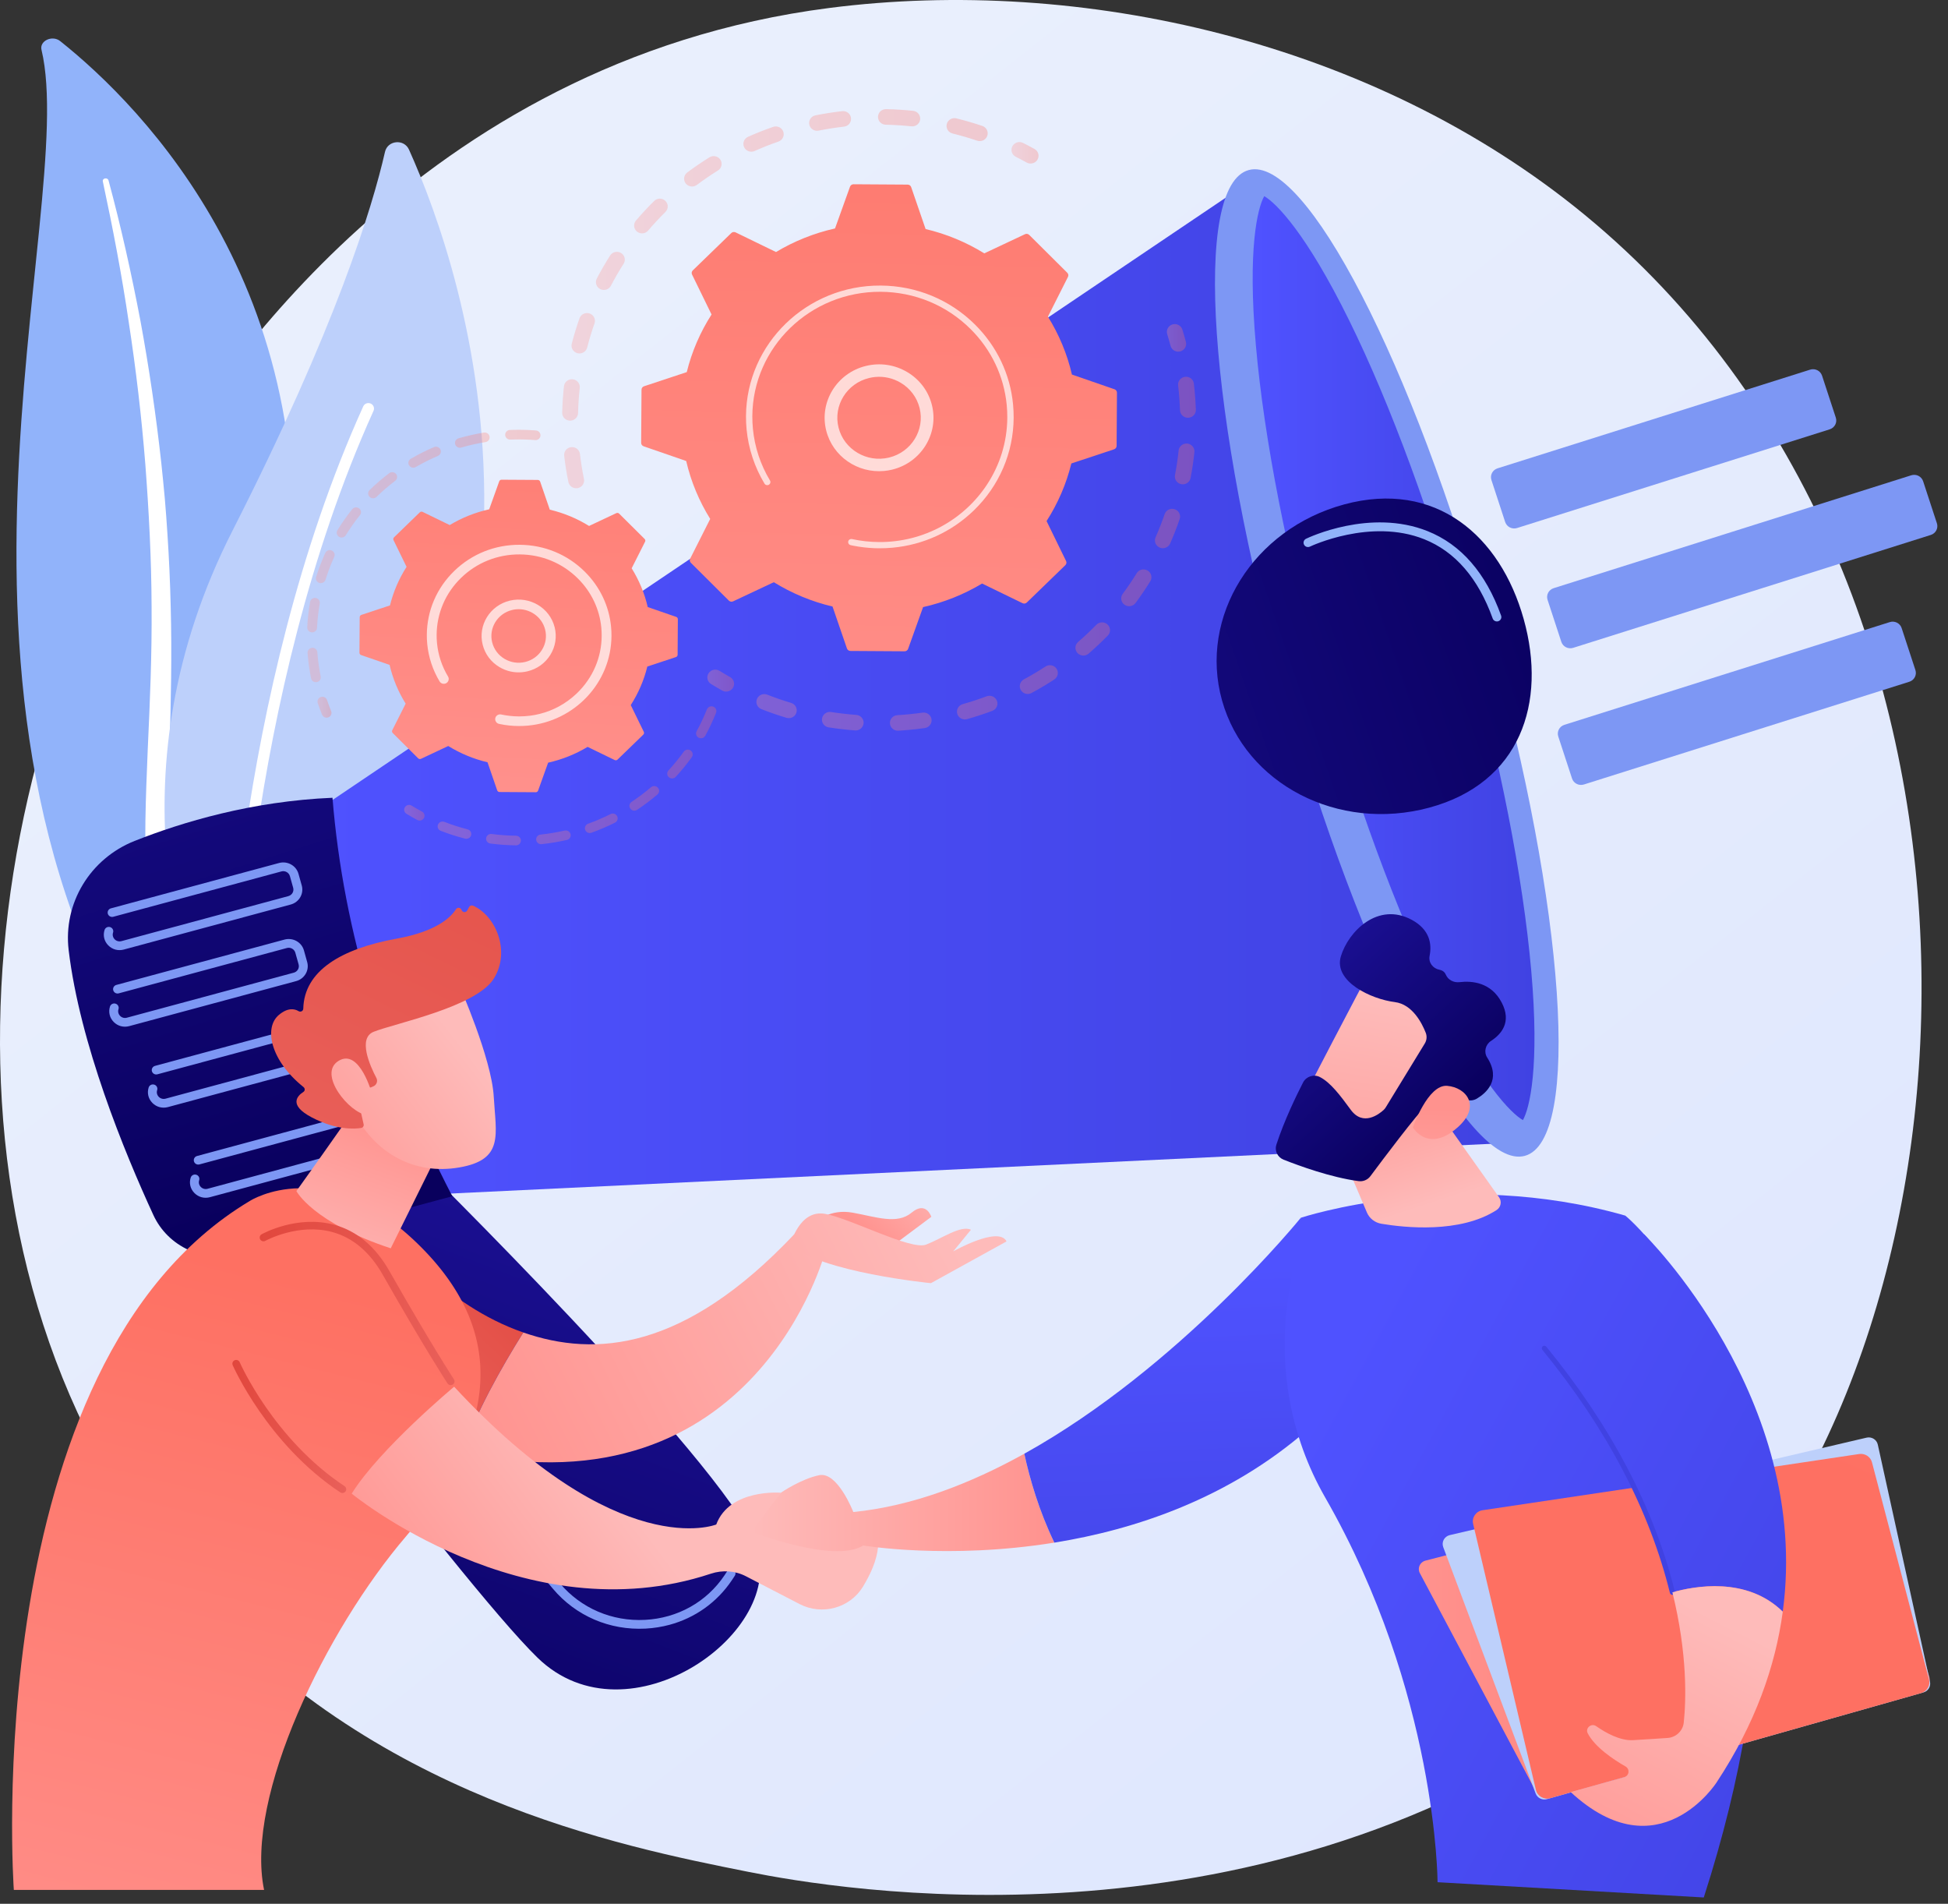 <svg width="131" height="128" viewBox="0 0 131 128" fill="none" xmlns="http://www.w3.org/2000/svg">
<rect x="0" y="0" width="131" height="128" fill="#333333" stroke="none"/>
<path d="M114.243 109.482C111.59 112.223 109.079 113.991 107.096 115.388C83.778 131.806 56.188 127.02 50.324 125.851C41.665 124.125 24.927 120.789 12.826 106.825C-5.482 85.697 -2.631 52.411 11.57 30.438C14.167 26.419 27.888 4.112 55.776 0.535C72.653 -1.631 92.327 2.736 106.574 14.45C136.48 39.037 134.351 88.708 114.243 109.482Z" fill="url(#paint0_linear_10_5655)"/>
<path d="M2.791 3.351C2.645 2.744 3.516 2.34 4.049 2.764C9.464 7.074 22.475 19.978 19.233 42.529C15.164 70.822 22.12 81.146 30.777 87.444C30.777 87.444 18.887 84.482 11.407 74.006C-6.959 48.285 5.377 14.153 2.791 3.351Z" fill="#91B3FA"/>
<path d="M6.912 12.188C7.589 15.338 8.193 18.497 8.66 21.671C9.146 24.842 9.519 28.024 9.773 31.211C10.014 34.399 10.184 37.59 10.194 40.783C10.22 43.976 10.085 47.165 9.936 50.367C9.808 53.569 9.658 56.793 9.896 60.039C10.131 63.28 10.826 66.548 12.205 69.612C12.55 70.376 12.912 71.137 13.325 71.873C13.721 72.615 14.155 73.343 14.606 74.064C15.514 75.502 16.538 76.891 17.677 78.21C19.966 80.844 22.726 83.18 25.766 85.157C26.086 85.365 26.544 85.314 26.79 85.042C27.031 84.776 26.977 84.397 26.672 84.186L26.67 84.185C25.946 83.686 25.23 83.181 24.544 82.651C24.195 82.39 23.861 82.117 23.521 81.849C23.194 81.571 22.853 81.304 22.536 81.017C21.245 79.889 20.049 78.686 18.964 77.414C16.782 74.882 15.035 72.06 13.711 69.135C13.069 67.666 12.555 66.159 12.18 64.624C11.806 63.088 11.571 61.526 11.441 59.951C11.181 56.799 11.299 53.607 11.399 50.406C11.495 47.203 11.565 43.985 11.479 40.769C11.441 39.161 11.369 37.553 11.263 35.948C11.216 35.145 11.15 34.343 11.085 33.541C11.012 32.74 10.934 31.939 10.848 31.139C10.496 27.938 10.03 24.748 9.445 21.576C8.842 18.405 8.14 15.249 7.296 12.121C7.272 12.032 7.167 11.976 7.062 11.996C6.958 12.017 6.893 12.101 6.912 12.188Z" fill="white"/>
<path d="M16.819 71.074C16.155 71.765 14.987 71.567 14.588 70.701C12.384 65.926 7.396 51.874 15.633 35.684C22.589 22.012 25.036 13.95 25.889 10.215C26.069 9.425 27.172 9.32 27.505 10.061C31.178 18.231 40.878 46.024 16.819 71.074Z" fill="#BDD0FB"/>
<path d="M15.612 70.57C15.589 70.574 15.565 70.576 15.539 70.576C15.331 70.573 15.164 70.404 15.168 70.2C15.171 69.967 15.632 46.759 24.428 27.321C24.512 27.134 24.735 27.049 24.927 27.132C25.118 27.216 25.203 27.434 25.119 27.622C16.387 46.918 15.927 69.981 15.924 70.211C15.921 70.391 15.787 70.54 15.612 70.57Z" fill="white"/>
<path d="M11.461 80.229C11.461 80.229 30.895 106.353 36.154 111.459C42.258 117.387 53.07 109.645 50.819 103.913C48.569 98.182 27.647 77.624 27.647 77.624L11.461 80.229Z" fill="url(#paint1_linear_10_5655)"/>
<path d="M20.738 54.88L84.099 12.165L101.421 76.847L25.842 80.459L20.738 54.88Z" fill="url(#paint2_linear_10_5655)"/>
<path d="M102.54 77.713C106.34 76.688 105.266 61.02 100.14 42.717C95.015 24.414 87.779 10.407 83.979 11.432C80.178 12.457 81.253 28.125 86.378 46.428C91.504 64.731 98.74 78.738 102.54 77.713Z" fill="#7D97F4"/>
<path d="M102.413 75.308C101.617 74.855 99.592 72.826 96.697 66.948C93.899 61.267 91.107 53.673 88.837 45.564C86.566 37.455 85.011 29.528 84.458 23.241C83.885 16.736 84.57 13.977 85.018 13.189C85.814 13.642 87.839 15.671 90.734 21.549C93.532 27.23 96.324 34.824 98.594 42.933C100.865 51.041 102.42 58.969 102.973 65.255C103.546 71.76 102.861 74.519 102.413 75.308Z" fill="url(#paint3_linear_10_5655)"/>
<path d="M102.466 41.623C104.042 47.254 102.23 52.652 96.112 54.302C89.995 55.952 83.757 52.725 82.18 47.094C80.603 41.464 84.285 35.561 90.402 33.912C96.52 32.261 100.889 35.992 102.466 41.623Z" fill="url(#paint4_linear_10_5655)"/>
<path d="M9.054 56.539C12.243 55.276 16.93 53.866 22.359 53.637C23.092 62.718 25.864 71.641 30.417 80.427L16.01 84.312C13.713 84.932 11.296 83.822 10.314 81.692C8.347 77.423 5.368 70.158 4.617 63.881C4.241 60.731 6.057 57.727 9.054 56.539Z" fill="url(#paint5_linear_10_5655)"/>
<path d="M19.55 60.815L8.325 63.842C7.944 63.945 7.553 63.839 7.279 63.56C7.005 63.281 6.913 62.893 7.032 62.523C7.082 62.369 7.25 62.284 7.407 62.332C7.565 62.381 7.653 62.546 7.603 62.701C7.551 62.862 7.591 63.031 7.711 63.153C7.83 63.274 8.001 63.32 8.167 63.276L19.392 60.249C19.638 60.182 19.783 59.932 19.716 59.69L19.496 58.906C19.428 58.665 19.173 58.522 18.927 58.589L7.619 61.638C7.459 61.681 7.295 61.589 7.25 61.433C7.207 61.276 7.3 61.115 7.46 61.071L18.768 58.022C19.333 57.87 19.918 58.197 20.073 58.751L20.293 59.535C20.448 60.088 20.115 60.663 19.55 60.815Z" fill="#7D97F4"/>
<path d="M19.916 65.963L8.691 68.99C8.31 69.094 7.919 68.988 7.645 68.709C7.371 68.429 7.278 68.041 7.397 67.672C7.447 67.517 7.615 67.432 7.773 67.481C7.93 67.529 8.018 67.695 7.968 67.849C7.916 68.01 7.957 68.179 8.076 68.301C8.195 68.423 8.366 68.469 8.532 68.424L19.757 65.397C20.003 65.331 20.149 65.08 20.081 64.839L19.861 64.055C19.794 63.814 19.538 63.671 19.292 63.738L7.984 66.787C7.825 66.83 7.66 66.738 7.616 66.582C7.572 66.425 7.666 66.264 7.825 66.22L19.133 63.171C19.698 63.019 20.284 63.345 20.439 63.899L20.658 64.683C20.813 65.237 20.48 65.811 19.916 65.963Z" fill="#7D97F4"/>
<path d="M22.517 71.407L11.292 74.434C10.911 74.537 10.52 74.431 10.246 74.152C9.972 73.873 9.879 73.485 9.998 73.115C10.048 72.96 10.216 72.875 10.374 72.924C10.531 72.972 10.619 73.138 10.569 73.292C10.517 73.453 10.557 73.622 10.677 73.745C10.796 73.866 10.967 73.912 11.133 73.868L22.358 70.84C22.604 70.774 22.749 70.523 22.681 70.282L22.462 69.498C22.394 69.257 22.139 69.114 21.893 69.181L10.585 72.23C10.425 72.273 10.261 72.181 10.216 72.025C10.173 71.868 10.266 71.707 10.426 71.663L21.734 68.614C22.299 68.462 22.884 68.788 23.039 69.342L23.259 70.126C23.414 70.68 23.081 71.254 22.517 71.407Z" fill="#7D97F4"/>
<path d="M25.343 77.465L14.118 80.492C13.737 80.595 13.346 80.49 13.072 80.21C12.798 79.931 12.705 79.543 12.825 79.174C12.874 79.019 13.043 78.933 13.2 78.982C13.358 79.031 13.445 79.196 13.395 79.35C13.343 79.512 13.384 79.681 13.504 79.803C13.623 79.924 13.794 79.971 13.959 79.926L25.184 76.899C25.43 76.832 25.576 76.582 25.508 76.341L25.288 75.556C25.221 75.315 24.966 75.172 24.719 75.239L13.411 78.288C13.252 78.331 13.087 78.239 13.043 78.083C12.999 77.927 13.093 77.765 13.252 77.722L24.561 74.672C25.125 74.52 25.71 74.847 25.866 75.401L26.085 76.185C26.241 76.738 25.908 77.313 25.343 77.465Z" fill="#7D97F4"/>
<path d="M45.024 109.242C44.507 109.381 43.969 109.467 43.416 109.497C40.997 109.624 38.726 108.648 37.184 106.819L22.741 89.686C22.636 89.561 22.654 89.376 22.781 89.272C22.908 89.169 23.097 89.187 23.202 89.312L37.645 106.445C39.065 108.128 41.156 109.027 43.384 108.909C45.573 108.794 47.516 107.706 48.715 105.924C48.779 105.828 48.844 105.731 48.908 105.631C48.996 105.494 49.181 105.453 49.32 105.539C49.46 105.626 49.502 105.807 49.414 105.945C49.348 106.048 49.281 106.149 49.214 106.248C48.213 107.737 46.734 108.781 45.024 109.242Z" fill="#7D97F4"/>
<path d="M20.916 87.249C20.806 87.279 20.683 87.245 20.606 87.153L18.995 85.242C18.889 85.117 18.907 84.932 19.035 84.828C19.162 84.725 19.351 84.743 19.456 84.868L21.067 86.779C21.173 86.904 21.155 87.089 21.027 87.192C20.993 87.219 20.955 87.239 20.916 87.249Z" fill="url(#paint6_linear_10_5655)"/>
<path d="M100.744 41.772C100.594 41.812 100.435 41.733 100.382 41.587C99.41 38.881 97.86 37.087 95.774 36.254C92.167 34.813 88.134 36.73 88.093 36.75C87.944 36.822 87.765 36.762 87.693 36.617C87.619 36.471 87.68 36.295 87.829 36.223C88.003 36.139 92.147 34.17 96.001 35.709C98.252 36.608 99.916 38.52 100.947 41.39C101.002 41.543 100.92 41.711 100.764 41.765C100.757 41.768 100.751 41.77 100.744 41.772Z" fill="#91B3FA"/>
<path d="M54.915 82.147C54.915 82.147 55.767 81.25 57.343 81.532C58.919 81.814 60.321 82.351 61.303 81.532C62.285 80.713 62.63 81.812 62.63 81.812L59.69 84.005L54.915 82.147Z" fill="url(#paint7_linear_10_5655)"/>
<path d="M26.517 83.205L27.022 96.514C28.456 96.998 29.821 97.375 31.122 97.656C31.935 95.087 33.726 91.933 35.193 89.588C29.804 87.719 26.517 83.205 26.517 83.205Z" fill="url(#paint8_linear_10_5655)"/>
<path d="M53.416 82.979C46.025 90.81 40.043 91.271 35.192 89.588C33.725 91.933 31.934 95.087 31.121 97.657C50.858 101.927 55.506 84.121 55.506 84.121L53.416 82.979Z" fill="url(#paint9_linear_10_5655)"/>
<path d="M53.157 83.681C53.157 83.681 53.741 81.287 55.499 81.615C57.256 81.943 61.248 84.073 62.276 83.681C63.305 83.289 64.62 82.35 65.295 82.681L64.106 84.132C64.106 84.132 67.162 82.402 67.688 83.465L62.603 86.272C62.603 86.272 55.165 85.541 53.157 83.681Z" fill="url(#paint10_linear_10_5655)"/>
<path d="M0.93 127.067C0.93 127.067 -1.592 91.736 16.793 80.749C16.793 80.749 21.933 77.419 28.337 83.868C34.742 90.317 32.679 97.016 27.305 103.295C21.93 109.574 16.456 120.789 17.759 127.067H0.93Z" fill="url(#paint11_linear_10_5655)"/>
<path d="M26.059 71.126C26.054 71.547 19.932 80.08 19.932 80.08C19.932 80.08 21.031 82.204 26.277 83.928L30.805 74.791L26.059 71.126Z" fill="url(#paint12_linear_10_5655)"/>
<path d="M23.651 100.423C23.651 100.423 35.266 109.969 47.808 105.804C48.586 105.546 49.437 105.602 50.163 105.978L53.769 107.847C55.282 108.632 57.157 108.116 58.035 106.675C58.535 105.852 58.963 104.913 59.048 104.014L51.993 101.211L52.513 100.362C52.513 100.362 49.068 100.075 48.167 102.498C48.167 102.498 41.605 105.176 30.54 93.233C30.54 93.232 25.518 97.422 23.651 100.423Z" fill="url(#paint13_linear_10_5655)"/>
<path d="M23.026 100.381C22.976 100.381 22.927 100.367 22.882 100.338C17.977 97.086 15.67 91.837 15.647 91.784C15.592 91.656 15.653 91.508 15.783 91.453C15.914 91.399 16.064 91.459 16.12 91.587C16.142 91.638 18.395 96.754 23.17 99.92C23.287 99.998 23.319 100.154 23.239 100.27C23.189 100.343 23.108 100.381 23.026 100.381Z" fill="url(#paint14_linear_10_5655)"/>
<path d="M30.31 93.127C30.226 93.127 30.143 93.087 30.094 93.012C30.079 92.989 28.584 90.705 25.737 85.703C24.871 84.18 23.733 83.216 22.356 82.837C20.072 82.21 17.869 83.412 17.846 83.425C17.723 83.493 17.567 83.451 17.496 83.33C17.426 83.209 17.469 83.055 17.593 82.986C17.689 82.932 19.997 81.668 22.489 82.35C24.005 82.765 25.249 83.811 26.186 85.457C29.023 90.443 30.511 92.716 30.526 92.739C30.603 92.856 30.568 93.012 30.449 93.087C30.406 93.114 30.358 93.127 30.31 93.127Z" fill="url(#paint15_linear_10_5655)"/>
<path d="M30.878 66.236C30.878 66.236 33.057 71.147 33.203 73.724C33.349 76.301 33.915 77.974 30.878 78.493C27.842 79.012 25.283 77.528 23.898 74.96C23.898 74.96 21.726 71.004 22.213 69.384C22.7 67.763 30.878 66.236 30.878 66.236Z" fill="url(#paint16_linear_10_5655)"/>
<path d="M24.935 73.114L25.108 73.039C25.328 72.944 25.422 72.687 25.312 72.477C24.884 71.665 24.049 69.805 25.127 69.371C26.517 68.811 32.022 67.709 33.21 65.793C34.352 63.95 33.34 61.572 31.82 60.895C31.718 60.85 31.599 60.886 31.546 60.983L31.419 61.218C31.332 61.379 31.09 61.354 31.039 61.179C30.989 61.011 30.762 60.979 30.667 61.127C30.302 61.701 29.316 62.631 26.68 63.108C22.934 63.786 20.457 65.274 20.395 67.815C20.392 67.976 20.217 68.066 20.076 67.982C19.799 67.816 19.357 67.739 18.765 68.227C17.736 69.076 18.157 71.278 20.413 73.09C20.52 73.176 20.519 73.34 20.403 73.414C19.994 73.675 19.385 74.297 20.964 75.126C22.598 75.983 23.818 75.912 24.288 75.836C24.404 75.817 24.48 75.706 24.454 75.593L23.953 73.36C23.924 73.234 24.022 73.114 24.154 73.114H24.935Z" fill="url(#paint17_linear_10_5655)"/>
<path d="M25.029 73.585C25.029 73.585 24.198 70.448 22.765 71.328C21.332 72.208 23.509 74.843 24.661 74.96L25.029 73.585Z" fill="url(#paint18_linear_10_5655)"/>
<path d="M57.384 101.659C57.384 101.659 56.328 98.932 55.095 99.182C53.862 99.431 52.513 100.361 52.513 100.361L50.532 102.991C50.532 102.991 56.093 105.141 58.049 103.909C58.049 103.909 63.73 104.872 70.904 103.717C69.865 101.566 69.246 99.411 68.883 97.739C65.249 99.757 61.336 101.265 57.384 101.659Z" fill="url(#paint19_linear_10_5655)"/>
<path d="M87.476 81.876C87.476 81.876 79.343 91.929 68.883 97.739C69.246 99.411 69.865 101.565 70.904 103.717C76.33 102.843 82.61 100.758 87.933 96.125L87.476 81.876Z" fill="url(#paint20_linear_10_5655)"/>
<path d="M96.674 126.548C96.674 126.548 96.654 113.818 89.112 100.673C86.753 96.562 85.914 91.776 86.65 87.113L87.476 81.876C87.476 81.876 97.826 78.439 109.299 81.731C109.299 81.731 125.208 94.617 114.576 127.574L96.674 126.548Z" fill="url(#paint21_linear_10_5655)"/>
<path d="M89.238 75.192L91.922 81.519C92.092 81.919 92.458 82.204 92.893 82.277C94.441 82.537 98.183 82.944 100.641 81.358C100.934 81.169 101.008 80.779 100.808 80.496L95.85 73.51L89.238 75.192Z" fill="url(#paint22_linear_10_5655)"/>
<path d="M95.858 104.928C95.488 105.024 95.304 105.432 95.481 105.764L103.246 120.374C103.377 120.621 103.667 120.743 103.939 120.666L129.338 113.47C129.654 113.38 129.836 113.056 129.745 112.746L125.37 97.883C125.28 97.578 124.958 97.399 124.645 97.48L95.858 104.928Z" fill="url(#paint23_linear_10_5655)"/>
<path d="M97.496 103.211C97.132 103.296 96.926 103.674 97.055 104.018L103.271 120.586C103.384 120.887 103.715 121.052 104.029 120.963L129.351 113.788C129.666 113.699 129.857 113.386 129.788 113.071L126.279 97.125C126.205 96.79 125.865 96.579 125.524 96.659L97.496 103.211Z" fill="#BDD0FB"/>
<path d="M99.701 101.539C99.257 101.605 98.965 102.028 99.066 102.457L103.287 120.343C103.387 120.765 103.828 121.02 104.252 120.899L129.19 113.834C129.591 113.72 129.827 113.314 129.723 112.918L125.888 98.318C125.789 97.942 125.417 97.701 125.025 97.759L99.701 101.539Z" fill="url(#paint24_linear_10_5655)"/>
<path d="M119.888 108.36C121.824 94.012 110.556 82.979 110.556 82.979L103.852 90.648C108.942 96.874 111.361 102.579 112.467 107.059C113.933 106.64 117.461 105.979 119.888 108.36Z" fill="url(#paint25_linear_10_5655)"/>
<path d="M112.466 107.227C112.389 107.227 112.319 107.176 112.3 107.099C110.929 101.541 108.042 96.042 103.719 90.754C103.659 90.681 103.671 90.576 103.745 90.517C103.819 90.459 103.927 90.471 103.986 90.543C108.341 95.87 111.25 101.414 112.633 107.02C112.655 107.11 112.599 107.201 112.507 107.223C112.493 107.226 112.48 107.227 112.466 107.227Z" fill="url(#paint26_linear_10_5655)"/>
<path d="M112.467 107.059C113.494 111.224 113.386 114.331 113.23 115.814C113.171 116.374 112.713 116.81 112.141 116.85C111.492 116.894 110.608 116.953 109.819 116.997C108.951 117.046 107.988 116.508 107.343 116.058C107.015 115.829 106.589 116.186 106.773 116.539C107.254 117.462 108.474 118.284 109.315 118.767C109.621 118.943 109.564 119.392 109.223 119.486L105.626 120.487C111.536 125.951 115.439 119.837 115.439 119.837C118.048 115.881 119.397 112.013 119.889 108.359C117.461 105.979 113.933 106.64 112.467 107.059Z" fill="url(#paint27_linear_10_5655)"/>
<path d="M92.014 65.511C91.901 65.615 87.257 74.566 87.257 74.566L92.521 77.059L98.207 69.218C98.207 69.218 93.9 63.768 92.014 65.511Z" fill="url(#paint28_linear_10_5655)"/>
<path d="M95.814 70.159L93.189 74.453C93.149 74.519 93.102 74.577 93.045 74.629C92.732 74.915 91.663 75.745 90.836 74.615C90.132 73.651 89.471 72.775 88.762 72.414C88.349 72.203 87.84 72.372 87.629 72.78C87.197 73.621 86.359 75.336 85.833 76.963C85.701 77.37 85.915 77.808 86.319 77.969C87.385 78.392 89.492 79.159 91.361 79.412C91.668 79.453 91.972 79.326 92.155 79.081C92.959 77.999 95.227 74.978 96 74.222C96.719 73.519 98.045 73.784 98.643 73.952C98.87 74.016 99.112 73.986 99.314 73.866C99.921 73.507 100.979 72.615 100.011 71.103C99.77 70.727 99.893 70.227 100.271 69.983C100.947 69.546 101.682 68.725 100.982 67.397C100.274 66.052 99.008 65.931 98.146 66.034C97.765 66.08 97.378 65.884 97.232 65.535C97.167 65.38 97.038 65.248 96.799 65.2C96.347 65.111 96.05 64.705 96.139 64.261C96.291 63.5 96.177 62.511 94.938 61.843C92.667 60.618 90.677 62.615 90.171 64.3C89.665 65.986 92.205 67.177 93.803 67.375C94.976 67.522 95.619 68.778 95.878 69.435C95.972 69.674 95.948 69.94 95.814 70.159Z" fill="url(#paint29_linear_10_5655)"/>
<path d="M95.014 75.799C95.014 75.799 96.024 72.898 97.317 73.005C98.61 73.112 99.627 74.376 98.025 75.796C96.032 77.563 95.014 75.799 95.014 75.799Z" fill="url(#paint30_linear_10_5655)"/>
<g opacity="0.3">
<path d="M38.796 32.825C38.528 32.85 38.278 32.673 38.223 32.407C38.104 31.828 38.009 31.234 37.941 30.643C37.907 30.356 38.118 30.096 38.41 30.063C38.414 30.063 38.417 30.063 38.421 30.062C38.709 30.035 38.968 30.241 39.001 30.524C39.066 31.086 39.157 31.649 39.27 32.201C39.328 32.484 39.141 32.761 38.852 32.818C38.834 32.821 38.815 32.824 38.796 32.825ZM38.392 28.28C38.371 28.282 38.35 28.283 38.329 28.282C38.034 28.276 37.801 28.036 37.807 27.747C37.821 27.152 37.862 26.553 37.927 25.965C37.959 25.678 38.221 25.471 38.515 25.501C38.808 25.533 39.02 25.791 38.988 26.078C38.926 26.637 38.888 27.207 38.874 27.771C38.868 28.039 38.658 28.255 38.392 28.28ZM39.018 23.761C38.959 23.766 38.898 23.762 38.837 23.747C38.551 23.676 38.378 23.391 38.45 23.111C38.598 22.537 38.774 21.961 38.971 21.4C39.068 21.127 39.372 20.982 39.651 21.077C39.929 21.172 40.076 21.47 39.98 21.743C39.792 22.275 39.626 22.822 39.485 23.368C39.428 23.588 39.236 23.74 39.018 23.761ZM40.658 19.491C40.56 19.5 40.459 19.483 40.365 19.436C40.102 19.304 39.999 18.989 40.133 18.731C40.409 18.203 40.711 17.68 41.031 17.177C41.187 16.933 41.517 16.858 41.766 17.011C42.016 17.164 42.092 17.488 41.936 17.733C41.632 18.21 41.344 18.707 41.083 19.209C40.997 19.374 40.833 19.475 40.658 19.491ZM43.227 15.688C43.09 15.7 42.947 15.661 42.834 15.568C42.608 15.382 42.578 15.052 42.767 14.83C43.154 14.376 43.566 13.933 43.993 13.511C44.2 13.306 44.538 13.304 44.747 13.508C44.956 13.712 44.957 14.043 44.75 14.249C44.345 14.649 43.953 15.071 43.584 15.503C43.492 15.612 43.362 15.675 43.227 15.688ZM46.589 12.537C46.412 12.553 46.23 12.482 46.114 12.332C45.935 12.102 45.98 11.774 46.215 11.598C46.695 11.239 47.198 10.896 47.708 10.578C47.957 10.423 48.286 10.495 48.445 10.74C48.602 10.984 48.529 11.307 48.28 11.462C47.796 11.764 47.318 12.091 46.862 12.432C46.779 12.493 46.685 12.528 46.589 12.537ZM65.937 9.485C65.864 9.492 65.788 9.483 65.713 9.458C65.171 9.275 64.614 9.112 64.056 8.975C63.77 8.904 63.597 8.62 63.669 8.34C63.74 8.059 64.03 7.889 64.316 7.959C64.903 8.104 65.49 8.275 66.061 8.468C66.34 8.563 66.488 8.861 66.392 9.134C66.321 9.334 66.139 9.466 65.937 9.485ZM50.576 10.197C50.356 10.217 50.136 10.101 50.04 9.892C49.918 9.629 50.037 9.319 50.305 9.199C50.855 8.954 51.423 8.728 51.992 8.531C52.27 8.436 52.575 8.577 52.673 8.849C52.772 9.122 52.627 9.421 52.348 9.518C51.807 9.706 51.269 9.919 50.747 10.152C50.691 10.177 50.634 10.191 50.576 10.197ZM61.399 8.494C61.364 8.497 61.328 8.497 61.292 8.493C60.721 8.434 60.141 8.397 59.566 8.385C59.271 8.379 59.038 8.14 59.044 7.851C59.05 7.561 59.294 7.331 59.589 7.338C60.193 7.351 60.805 7.389 61.405 7.451C61.698 7.482 61.91 7.74 61.879 8.028C61.852 8.28 61.647 8.471 61.399 8.494ZM54.996 8.79C54.728 8.815 54.478 8.638 54.424 8.373C54.365 8.09 54.551 7.813 54.84 7.755C55.432 7.637 56.036 7.543 56.637 7.474C56.641 7.474 56.644 7.473 56.648 7.473C56.937 7.446 57.195 7.65 57.228 7.934C57.262 8.221 57.053 8.481 56.76 8.514C56.189 8.579 55.615 8.669 55.053 8.781C55.034 8.785 55.015 8.788 54.996 8.79Z" fill="url(#paint31_linear_10_5655)"/>
<path d="M69.355 10.993C69.25 11.003 69.142 10.983 69.043 10.928C68.803 10.796 68.557 10.666 68.31 10.542C68.048 10.41 67.944 10.095 68.078 9.837C68.212 9.58 68.534 9.477 68.796 9.61C69.056 9.739 69.315 9.876 69.567 10.016C69.824 10.158 69.915 10.477 69.77 10.729C69.681 10.884 69.523 10.978 69.355 10.993Z" fill="url(#paint32_linear_10_5655)"/>
</g>
<g opacity="0.3">
<path d="M79.284 23.641C79.028 23.665 78.785 23.504 78.718 23.251C78.649 22.99 78.573 22.726 78.493 22.466C78.408 22.189 78.567 21.897 78.849 21.812C79.132 21.728 79.429 21.885 79.515 22.162C79.599 22.435 79.679 22.714 79.751 22.989C79.825 23.269 79.654 23.555 79.368 23.627C79.341 23.634 79.313 23.639 79.284 23.641Z" fill="url(#paint33_linear_10_5655)"/>
<path d="M61.149 49.072C60.904 49.095 60.659 49.114 60.412 49.129C60.117 49.146 59.864 48.926 59.847 48.637C59.828 48.349 60.054 48.099 60.347 48.083C60.917 48.049 61.484 47.992 62.039 47.913C62.331 47.872 62.602 48.071 62.644 48.357C62.686 48.643 62.484 48.909 62.192 48.95C61.849 48.999 61.498 49.04 61.149 49.072ZM57.594 49.108C57.564 49.111 57.534 49.111 57.503 49.109C56.909 49.065 56.311 48.996 55.724 48.904C55.433 48.859 55.235 48.59 55.282 48.305C55.328 48.019 55.603 47.824 55.893 47.871C56.45 47.958 57.019 48.023 57.583 48.065C57.877 48.087 58.098 48.338 58.075 48.627C58.055 48.884 57.848 49.084 57.594 49.108ZM64.937 48.368C64.686 48.391 64.447 48.238 64.374 47.992C64.293 47.714 64.456 47.424 64.739 47.343C65.281 47.19 65.823 47.012 66.352 46.814C66.627 46.711 66.936 46.846 67.041 47.116C67.146 47.386 67.008 47.689 66.733 47.792C66.177 48.001 65.605 48.189 65.035 48.35C65.002 48.359 64.969 48.365 64.937 48.368ZM53.096 48.281C53.029 48.288 52.959 48.281 52.89 48.261C52.322 48.09 51.753 47.894 51.201 47.677C50.927 47.569 50.794 47.265 50.904 46.996C51.013 46.727 51.323 46.597 51.597 46.705C52.121 46.911 52.661 47.097 53.201 47.259C53.483 47.343 53.642 47.636 53.556 47.913C53.492 48.122 53.305 48.262 53.096 48.281ZM69.163 46.656C68.958 46.675 68.751 46.576 68.645 46.387C68.503 46.133 68.598 45.815 68.856 45.675C69.35 45.409 69.839 45.118 70.31 44.811C70.556 44.651 70.887 44.716 71.05 44.957C71.213 45.198 71.146 45.523 70.901 45.683C70.405 46.007 69.89 46.313 69.37 46.593C69.304 46.629 69.234 46.649 69.163 46.656ZM72.905 44.075C72.74 44.09 72.571 44.031 72.454 43.9C72.259 43.683 72.28 43.352 72.501 43.161C72.925 42.794 73.338 42.405 73.729 42.005C73.933 41.796 74.27 41.789 74.483 41.99C74.696 42.19 74.703 42.522 74.499 42.73C74.088 43.151 73.653 43.56 73.207 43.946C73.119 44.023 73.013 44.065 72.905 44.075ZM75.983 40.755C75.858 40.767 75.729 40.736 75.619 40.657C75.381 40.487 75.328 40.16 75.501 39.926C75.834 39.477 76.151 39.009 76.443 38.536C76.596 38.288 76.924 38.21 77.177 38.36C77.429 38.51 77.509 38.832 77.356 39.079C77.048 39.577 76.715 40.069 76.365 40.542C76.271 40.668 76.13 40.742 75.983 40.755ZM78.251 36.856C78.165 36.864 78.074 36.851 77.989 36.815C77.718 36.7 77.594 36.392 77.711 36.126C77.935 35.617 78.14 35.092 78.32 34.567C78.413 34.293 78.716 34.145 78.995 34.237C79.275 34.329 79.425 34.626 79.331 34.9C79.142 35.453 78.927 36.005 78.691 36.542C78.611 36.723 78.438 36.838 78.251 36.856ZM79.591 32.561C79.543 32.565 79.492 32.563 79.442 32.554C79.153 32.501 78.962 32.227 79.016 31.943C79.121 31.399 79.203 30.843 79.26 30.291C79.29 30.003 79.552 29.794 79.845 29.823C80.138 29.853 80.351 30.11 80.322 30.398C80.261 30.979 80.175 31.564 80.065 32.136C80.02 32.371 79.822 32.539 79.591 32.561ZM79.938 28.085C79.927 28.086 79.916 28.087 79.905 28.087C79.61 28.097 79.363 27.87 79.353 27.581C79.34 27.173 79.313 26.761 79.274 26.355C79.259 26.209 79.243 26.062 79.226 25.916C79.192 25.629 79.402 25.369 79.694 25.335C79.99 25.296 80.252 25.507 80.286 25.794C80.304 25.948 80.321 26.102 80.336 26.256C80.377 26.683 80.406 27.117 80.42 27.546C80.43 27.825 80.216 28.059 79.938 28.085Z" fill="url(#paint34_linear_10_5655)"/>
<path d="M48.883 46.496C48.778 46.507 48.668 46.486 48.569 46.43C48.318 46.29 48.065 46.141 47.818 45.989C47.568 45.836 47.492 45.513 47.649 45.268C47.805 45.023 48.135 44.948 48.384 45.102C48.619 45.246 48.859 45.387 49.098 45.521C49.354 45.664 49.443 45.983 49.297 46.235C49.208 46.388 49.05 46.481 48.883 46.496Z" fill="url(#paint35_linear_10_5655)"/>
</g>
<path d="M49.016 40.383C49.091 40.457 49.206 40.477 49.301 40.431L52.039 39.144C53.238 39.885 54.567 40.444 55.986 40.779L56.956 43.6C56.99 43.699 57.084 43.766 57.19 43.766L60.832 43.789C60.938 43.79 61.033 43.724 61.069 43.626L62.076 40.818C63.499 40.5 64.835 39.959 66.044 39.233L68.765 40.555C68.86 40.601 68.975 40.583 69.051 40.51L71.642 37.999C71.718 37.926 71.738 37.813 71.692 37.72L70.38 35.033C71.136 33.856 71.705 32.552 72.047 31.16L74.921 30.208C75.022 30.175 75.09 30.082 75.091 29.978L75.114 26.404C75.115 26.3 75.048 26.207 74.948 26.172L72.086 25.183C71.763 23.787 71.21 22.476 70.471 21.289L71.818 18.619C71.865 18.526 71.847 18.413 71.772 18.338L69.214 15.795C69.139 15.721 69.025 15.701 68.929 15.746L66.192 17.034C64.992 16.293 63.663 15.734 62.245 15.399L61.274 12.578C61.24 12.479 61.146 12.412 61.04 12.412L57.398 12.389C57.292 12.388 57.197 12.454 57.162 12.552L56.154 15.36C54.732 15.678 53.395 16.219 52.186 16.945L49.466 15.623C49.37 15.576 49.255 15.595 49.18 15.668L46.589 18.179C46.513 18.252 46.493 18.364 46.539 18.458L47.851 21.145C47.096 22.322 46.526 23.626 46.184 25.018L43.31 25.97C43.209 26.003 43.141 26.096 43.141 26.201L43.117 29.774C43.117 29.878 43.183 29.972 43.284 30.006L46.145 30.995C46.469 32.391 47.021 33.702 47.76 34.889L46.413 37.559C46.366 37.652 46.384 37.765 46.459 37.84L49.016 40.383Z" fill="url(#paint36_linear_10_5655)"/>
<path opacity="0.7" d="M59.458 31.665C57.682 31.831 55.999 30.696 55.561 28.946C55.079 27.022 56.282 25.073 58.242 24.601C59.192 24.372 60.175 24.52 61.011 25.017C61.848 25.514 62.437 26.301 62.67 27.233C63.151 29.156 61.948 31.105 59.988 31.577C59.811 31.62 59.634 31.649 59.458 31.665ZM58.857 25.346C58.72 25.359 58.583 25.382 58.446 25.415C56.943 25.777 56.021 27.271 56.39 28.746C56.759 30.22 58.282 31.126 59.785 30.764C61.288 30.401 62.21 28.907 61.841 27.433C61.662 26.718 61.211 26.115 60.569 25.733C60.048 25.424 59.452 25.291 58.857 25.346Z" fill="white"/>
<path opacity="0.7" d="M60.031 36.823C59.726 36.851 59.418 36.865 59.107 36.863C59.01 36.862 58.912 36.86 58.814 36.857C58.332 36.838 57.852 36.782 57.383 36.69C57.376 36.688 57.37 36.687 57.364 36.686C57.346 36.682 57.327 36.679 57.309 36.675C57.274 36.667 57.239 36.66 57.203 36.653C57.111 36.632 57.046 36.556 57.037 36.468C57.035 36.447 57.036 36.425 57.041 36.402C57.067 36.289 57.181 36.219 57.296 36.243C57.888 36.373 58.499 36.44 59.11 36.444C62.148 36.463 64.832 34.922 66.37 32.587C67.226 31.288 67.728 29.744 67.739 28.086C67.74 27.795 67.727 27.506 67.7 27.221C67.514 25.299 66.668 23.513 65.267 22.121C63.658 20.522 61.511 19.633 59.222 19.618C54.492 19.589 50.624 23.338 50.593 27.977C50.592 28.263 50.605 28.547 50.632 28.83C50.75 30.056 51.141 31.243 51.78 32.304C51.796 32.331 51.806 32.361 51.809 32.391C51.816 32.469 51.779 32.548 51.705 32.591C51.603 32.649 51.472 32.617 51.412 32.517C50.742 31.403 50.331 30.157 50.207 28.87C50.178 28.573 50.165 28.274 50.167 27.974C50.199 23.104 54.264 19.168 59.225 19.199C61.629 19.214 63.883 20.147 65.572 21.826C67.042 23.288 67.931 25.162 68.126 27.18C68.154 27.48 68.168 27.782 68.167 28.088C68.151 30.447 67.2 32.659 65.49 34.316C63.999 35.76 62.088 36.632 60.031 36.823Z" fill="white"/>
<g opacity="0.3">
<path d="M21.993 48.251C21.851 48.264 21.712 48.185 21.656 48.048C21.552 47.793 21.455 47.532 21.367 47.271C21.309 47.102 21.403 46.919 21.576 46.862C21.749 46.806 21.935 46.898 21.992 47.068C22.076 47.317 22.169 47.566 22.268 47.809C22.336 47.975 22.253 48.163 22.084 48.23C22.054 48.241 22.024 48.248 21.993 48.251Z" fill="url(#paint37_linear_10_5655)"/>
<path d="M21.272 45.865C21.106 45.881 20.952 45.77 20.919 45.606C20.825 45.142 20.754 44.669 20.709 44.199C20.699 44.1 20.691 44 20.683 43.9C20.67 43.722 20.817 43.572 20.988 43.553C21.169 43.54 21.327 43.674 21.341 43.852C21.348 43.948 21.356 44.043 21.365 44.137C21.408 44.586 21.476 45.038 21.565 45.48C21.601 45.656 21.485 45.825 21.306 45.861C21.295 45.862 21.284 45.864 21.272 45.865ZM21.022 42.515C21.006 42.517 20.99 42.517 20.974 42.517C20.792 42.508 20.652 42.356 20.661 42.178C20.689 41.605 20.754 41.03 20.853 40.467C20.884 40.29 21.056 40.173 21.234 40.203C21.414 40.234 21.534 40.401 21.503 40.577C21.408 41.114 21.346 41.663 21.319 42.21C21.311 42.372 21.182 42.5 21.022 42.515ZM21.606 39.206C21.564 39.21 21.522 39.206 21.479 39.194C21.305 39.142 21.207 38.961 21.26 38.79C21.43 38.243 21.637 37.7 21.875 37.176C21.949 37.013 22.144 36.94 22.311 37.013C22.477 37.086 22.551 37.278 22.477 37.44C22.25 37.939 22.053 38.457 21.89 38.979C21.85 39.108 21.735 39.194 21.606 39.206ZM23.002 36.139C22.934 36.146 22.863 36.131 22.801 36.094C22.645 36.002 22.595 35.803 22.689 35.65C22.992 35.16 23.327 34.683 23.688 34.234C23.801 34.094 24.008 34.07 24.151 34.18C24.294 34.291 24.319 34.494 24.206 34.635C23.863 35.062 23.542 35.517 23.254 35.985C23.197 36.076 23.103 36.13 23.002 36.139ZM25.119 33.5C25.024 33.509 24.925 33.477 24.853 33.406C24.725 33.279 24.726 33.074 24.855 32.948C25.269 32.545 25.713 32.163 26.173 31.813C26.317 31.704 26.524 31.73 26.636 31.871C26.747 32.012 26.721 32.215 26.577 32.325C26.138 32.659 25.715 33.023 25.32 33.408C25.263 33.463 25.192 33.493 25.119 33.5ZM27.823 31.445C27.7 31.457 27.576 31.399 27.509 31.288C27.416 31.134 27.467 30.936 27.624 30.845C28.126 30.553 28.651 30.288 29.184 30.06C29.352 29.989 29.546 30.063 29.618 30.227C29.691 30.39 29.615 30.581 29.448 30.652C28.939 30.871 28.439 31.122 27.96 31.401C27.917 31.427 27.87 31.441 27.823 31.445ZM30.957 30.102C30.804 30.116 30.656 30.022 30.611 29.872C30.559 29.7 30.658 29.52 30.833 29.47C31.391 29.308 31.966 29.178 32.543 29.084C32.724 29.058 32.892 29.174 32.922 29.351C32.952 29.527 32.83 29.693 32.651 29.723C32.1 29.812 31.552 29.936 31.02 30.09C30.999 30.096 30.978 30.1 30.957 30.102ZM36.048 29.587C36.029 29.589 36.01 29.589 35.99 29.588C35.511 29.549 35.022 29.536 34.535 29.549C34.461 29.55 34.389 29.552 34.317 29.555C34.135 29.563 33.981 29.425 33.973 29.246C33.965 29.067 34.108 28.911 34.289 28.909C34.366 28.906 34.442 28.903 34.52 28.901C35.028 28.889 35.541 28.903 36.044 28.943C36.225 28.958 36.36 29.113 36.345 29.291C36.332 29.45 36.204 29.573 36.048 29.587Z" fill="url(#paint38_linear_10_5655)"/>
</g>
<g opacity="0.3">
<path d="M36.416 56.756C36.237 56.773 36.077 56.645 36.057 56.468C36.038 56.291 36.169 56.131 36.35 56.112C36.895 56.054 37.44 55.963 37.972 55.842C38.149 55.803 38.327 55.91 38.368 56.084C38.409 56.258 38.299 56.432 38.121 56.473C37.564 56.6 36.991 56.695 36.42 56.756C36.419 56.756 36.417 56.756 36.416 56.756ZM34.731 56.834C34.719 56.835 34.708 56.836 34.696 56.836C34.122 56.829 33.543 56.787 32.974 56.713C32.794 56.689 32.667 56.527 32.691 56.35C32.715 56.173 32.882 56.049 33.061 56.072C33.603 56.143 34.156 56.182 34.704 56.189C34.886 56.191 35.032 56.338 35.029 56.516C35.027 56.683 34.897 56.819 34.731 56.834ZM39.694 56.007C39.548 56.02 39.406 55.937 39.353 55.796C39.291 55.629 39.379 55.443 39.549 55.381C40.064 55.196 40.572 54.978 41.058 54.734C41.22 54.653 41.419 54.715 41.501 54.874C41.584 55.033 41.52 55.228 41.358 55.31C40.848 55.566 40.316 55.794 39.776 55.988C39.749 55.998 39.721 56.005 39.694 56.007ZM31.394 56.395C31.357 56.399 31.318 56.396 31.28 56.386C30.724 56.244 30.172 56.066 29.638 55.859C29.469 55.793 29.386 55.605 29.454 55.439C29.521 55.273 29.712 55.192 29.882 55.257C30.39 55.455 30.916 55.624 31.446 55.76C31.622 55.805 31.728 55.982 31.682 56.154C31.646 56.29 31.528 56.383 31.394 56.395ZM42.689 54.503C42.573 54.514 42.455 54.464 42.385 54.362C42.283 54.214 42.323 54.013 42.473 53.913C42.926 53.612 43.365 53.282 43.778 52.929C43.916 52.812 44.124 52.826 44.243 52.961C44.363 53.096 44.348 53.3 44.211 53.417C43.778 53.787 43.317 54.134 42.842 54.449C42.795 54.48 42.742 54.498 42.689 54.503ZM45.23 52.337C45.141 52.345 45.05 52.318 44.978 52.255C44.843 52.135 44.833 51.93 44.955 51.798C45.322 51.398 45.668 50.974 45.983 50.536C46.088 50.389 46.294 50.355 46.442 50.458C46.591 50.561 46.627 50.763 46.522 50.908C46.191 51.368 45.829 51.813 45.444 52.231C45.386 52.294 45.309 52.329 45.23 52.337ZM47.169 49.636C47.107 49.642 47.042 49.63 46.983 49.598C46.822 49.514 46.762 49.318 46.848 49.161C47.108 48.687 47.34 48.193 47.538 47.694C47.603 47.528 47.795 47.445 47.964 47.509C48.134 47.574 48.218 47.761 48.152 47.928C47.944 48.452 47.701 48.97 47.429 49.467C47.375 49.566 47.276 49.626 47.169 49.636Z" fill="url(#paint39_linear_10_5655)"/>
<path d="M28.25 55.171C28.187 55.177 28.121 55.165 28.061 55.132C27.814 55 27.569 54.859 27.334 54.715C27.18 54.62 27.133 54.42 27.23 54.269C27.327 54.118 27.53 54.072 27.684 54.166C27.908 54.304 28.142 54.438 28.378 54.565C28.538 54.65 28.596 54.847 28.509 55.004C28.454 55.101 28.355 55.161 28.25 55.171Z" fill="url(#paint40_linear_10_5655)"/>
</g>
<path d="M28.121 50.985C28.171 51.035 28.248 51.048 28.312 51.018L30.144 50.157C30.947 50.652 31.836 51.026 32.785 51.251L33.435 53.139C33.458 53.205 33.521 53.249 33.592 53.25L36.028 53.265C36.099 53.266 36.163 53.222 36.187 53.156L36.861 51.277C37.813 51.065 38.707 50.702 39.516 50.216L41.337 51.101C41.4 51.132 41.477 51.12 41.528 51.071L43.262 49.391C43.312 49.342 43.326 49.267 43.295 49.204L42.417 47.406C42.923 46.618 43.304 45.746 43.532 44.814L45.456 44.177C45.523 44.154 45.569 44.092 45.569 44.023L45.585 41.632C45.586 41.562 45.541 41.499 45.474 41.476L43.559 40.815C43.343 39.88 42.973 39.003 42.478 38.209L43.38 36.422C43.411 36.36 43.399 36.284 43.349 36.235L41.637 34.533C41.587 34.483 41.511 34.47 41.447 34.5L39.614 35.362C38.812 34.865 37.923 34.492 36.973 34.267L36.324 32.38C36.301 32.314 36.238 32.269 36.167 32.268L33.73 32.253C33.659 32.252 33.595 32.296 33.572 32.362L32.898 34.241C31.946 34.453 31.052 34.816 30.242 35.302L28.422 34.417C28.358 34.386 28.281 34.398 28.231 34.447L26.497 36.127C26.446 36.176 26.433 36.251 26.463 36.314L27.341 38.112C26.835 38.9 26.455 39.772 26.226 40.704L24.302 41.341C24.235 41.364 24.189 41.426 24.189 41.495L24.173 43.886C24.173 43.956 24.217 44.019 24.285 44.042L26.199 44.703C26.416 45.637 26.785 46.515 27.28 47.309L26.379 49.096C26.347 49.158 26.36 49.233 26.409 49.283L28.121 50.985Z" fill="url(#paint41_linear_10_5655)"/>
<path opacity="0.7" d="M35.109 45.195C34.58 45.245 34.05 45.127 33.587 44.851C33.017 44.513 32.616 43.977 32.458 43.342C32.13 42.032 32.949 40.705 34.284 40.383C35.622 40.063 36.972 40.865 37.3 42.175C37.459 42.81 37.356 43.468 37.011 44.027C36.666 44.586 36.12 44.979 35.473 45.135C35.352 45.164 35.231 45.184 35.109 45.195ZM34.707 40.967C34.619 40.975 34.53 40.989 34.441 41.011C33.459 41.248 32.857 42.224 33.098 43.188C33.215 43.654 33.51 44.049 33.928 44.298C34.348 44.547 34.84 44.62 35.316 44.507C35.792 44.392 36.194 44.102 36.447 43.691C36.702 43.28 36.777 42.797 36.66 42.33C36.441 41.453 35.597 40.884 34.707 40.967Z" fill="white"/>
<path opacity="0.7" d="M35.503 48.786C35.296 48.805 35.085 48.814 34.872 48.813C34.45 48.811 34.027 48.766 33.614 48.68C33.596 48.676 33.577 48.672 33.559 48.668C33.416 48.637 33.316 48.519 33.303 48.383C33.299 48.35 33.302 48.316 33.309 48.282C33.349 48.108 33.525 47.999 33.702 48.037C34.086 48.12 34.481 48.164 34.876 48.166C34.898 48.166 34.92 48.166 34.941 48.166C35.877 48.164 36.775 47.932 37.574 47.503C38.008 47.269 38.411 46.977 38.776 46.631C38.778 46.628 38.782 46.626 38.784 46.623C38.793 46.614 38.802 46.605 38.811 46.597C39.866 45.575 40.453 44.211 40.462 42.756C40.464 42.568 40.455 42.381 40.437 42.196C40.317 40.952 39.769 39.796 38.862 38.895C37.821 37.859 36.431 37.284 34.949 37.275C33.467 37.266 32.069 37.823 31.014 38.845C29.959 39.867 29.373 41.231 29.363 42.686C29.362 42.871 29.37 43.055 29.388 43.239C29.464 44.032 29.717 44.8 30.131 45.487C30.157 45.529 30.171 45.575 30.175 45.621C30.187 45.742 30.128 45.864 30.014 45.93C29.858 46.02 29.655 45.97 29.563 45.816C29.1 45.047 28.817 44.188 28.731 43.3C28.711 43.095 28.702 42.889 28.703 42.682C28.714 41.054 29.37 39.528 30.551 38.385C31.731 37.242 33.293 36.617 34.953 36.628C36.611 36.639 38.166 37.282 39.331 38.441C40.346 39.449 40.959 40.743 41.093 42.134C41.113 42.34 41.123 42.55 41.121 42.76C41.101 45.911 38.634 48.495 35.503 48.786Z" fill="white"/>
<path d="M123.046 28.865L102.02 35.501C101.686 35.606 101.329 35.426 101.221 35.098L100.296 32.273C100.188 31.945 100.372 31.595 100.706 31.489L121.731 24.853C122.065 24.748 122.422 24.928 122.53 25.256L123.456 28.081C123.563 28.409 123.379 28.759 123.046 28.865Z" fill="#7D97F4"/>
<path d="M129.844 35.966L105.796 43.556C105.462 43.662 105.104 43.482 104.997 43.154L104.071 40.329C103.964 40.001 104.147 39.65 104.481 39.545L128.53 31.955C128.864 31.85 129.221 32.03 129.328 32.357L130.254 35.183C130.361 35.51 130.178 35.861 129.844 35.966Z" fill="#7D97F4"/>
<path d="M128.399 45.837L106.516 52.744C106.182 52.849 105.824 52.669 105.717 52.342L104.791 49.517C104.684 49.189 104.867 48.838 105.201 48.733L127.085 41.826C127.419 41.721 127.776 41.901 127.883 42.228L128.809 45.054C128.916 45.381 128.733 45.732 128.399 45.837Z" fill="#7D97F4"/>
<defs>
<linearGradient id="paint0_linear_10_5655" x1="146.024" y1="165.005" x2="33.133" y2="22.135" gradientUnits="userSpaceOnUse">
<stop stop-color="#DAE3FE"/>
<stop offset="1" stop-color="#E9EFFD"/>
</linearGradient>
<linearGradient id="paint1_linear_10_5655" x1="20.343" y1="120.881" x2="35.387" y2="81.636" gradientUnits="userSpaceOnUse">
<stop stop-color="#09005D"/>
<stop offset="1" stop-color="#1A0F91"/>
</linearGradient>
<linearGradient id="paint2_linear_10_5655" x1="20.738" y1="46.312" x2="101.421" y2="46.312" gradientUnits="userSpaceOnUse">
<stop stop-color="#4F52FF"/>
<stop offset="1" stop-color="#4042E2"/>
</linearGradient>
<linearGradient id="paint3_linear_10_5655" x1="84.24" y1="44.248" x2="103.191" y2="44.248" gradientUnits="userSpaceOnUse">
<stop stop-color="#4F52FF"/>
<stop offset="1" stop-color="#4042E2"/>
</linearGradient>
<linearGradient id="paint4_linear_10_5655" x1="108.13" y1="39.18" x2="60.243" y2="55.65" gradientUnits="userSpaceOnUse">
<stop stop-color="#09005D"/>
<stop offset="1" stop-color="#1A0F91"/>
</linearGradient>
<linearGradient id="paint5_linear_10_5655" x1="20.372" y1="81.163" x2="6.591" y2="37.005" gradientUnits="userSpaceOnUse">
<stop stop-color="#09005D"/>
<stop offset="1" stop-color="#1A0F91"/>
</linearGradient>
<linearGradient id="paint6_linear_10_5655" x1="23.62" y1="72.716" x2="-8.522" y2="196.314" gradientUnits="userSpaceOnUse">
<stop stop-color="#CB236D"/>
<stop offset="1" stop-color="#4C246D"/>
</linearGradient>
<linearGradient id="paint7_linear_10_5655" x1="62.706" y1="77.948" x2="58.085" y2="82.866" gradientUnits="userSpaceOnUse">
<stop stop-color="#FEBBBA"/>
<stop offset="1" stop-color="#FF928E"/>
</linearGradient>
<linearGradient id="paint8_linear_10_5655" x1="36.124" y1="83.116" x2="25.657" y2="93.999" gradientUnits="userSpaceOnUse">
<stop stop-color="#E1473D"/>
<stop offset="1" stop-color="#E9605A"/>
</linearGradient>
<linearGradient id="paint9_linear_10_5655" x1="63.174" y1="81.861" x2="31.455" y2="97.939" gradientUnits="userSpaceOnUse">
<stop stop-color="#FEBBBA"/>
<stop offset="1" stop-color="#FF928E"/>
</linearGradient>
<linearGradient id="paint10_linear_10_5655" x1="63.326" y1="81.676" x2="31.607" y2="97.754" gradientUnits="userSpaceOnUse">
<stop stop-color="#FEBBBA"/>
<stop offset="1" stop-color="#FF928E"/>
</linearGradient>
<linearGradient id="paint11_linear_10_5655" x1="6.92" y1="139.736" x2="20.335" y2="85.983" gradientUnits="userSpaceOnUse">
<stop stop-color="#FF928E"/>
<stop offset="1" stop-color="#FE7062"/>
</linearGradient>
<linearGradient id="paint12_linear_10_5655" x1="21.899" y1="86.733" x2="26.007" y2="75.302" gradientUnits="userSpaceOnUse">
<stop stop-color="#FEBBBA"/>
<stop offset="1" stop-color="#FF928E"/>
</linearGradient>
<linearGradient id="paint13_linear_10_5655" x1="42.41" y1="101.461" x2="27.797" y2="112.41" gradientUnits="userSpaceOnUse">
<stop stop-color="#FEBBBA"/>
<stop offset="1" stop-color="#FF928E"/>
</linearGradient>
<linearGradient id="paint14_linear_10_5655" x1="15.627" y1="95.907" x2="23.283" y2="95.907" gradientUnits="userSpaceOnUse">
<stop stop-color="#E1473D"/>
<stop offset="1" stop-color="#E9605A"/>
</linearGradient>
<linearGradient id="paint15_linear_10_5655" x1="17.463" y1="87.638" x2="30.567" y2="87.638" gradientUnits="userSpaceOnUse">
<stop stop-color="#E1473D"/>
<stop offset="1" stop-color="#E9605A"/>
</linearGradient>
<linearGradient id="paint16_linear_10_5655" x1="31.335" y1="70.558" x2="19.057" y2="80.132" gradientUnits="userSpaceOnUse">
<stop stop-color="#FEBBBA"/>
<stop offset="1" stop-color="#FF928E"/>
</linearGradient>
<linearGradient id="paint17_linear_10_5655" x1="43.622" y1="31.953" x2="20.139" y2="80.275" gradientUnits="userSpaceOnUse">
<stop stop-color="#E1473D"/>
<stop offset="1" stop-color="#E9605A"/>
</linearGradient>
<linearGradient id="paint18_linear_10_5655" x1="29.791" y1="68.577" x2="17.512" y2="78.151" gradientUnits="userSpaceOnUse">
<stop stop-color="#FEBBBA"/>
<stop offset="1" stop-color="#FF928E"/>
</linearGradient>
<linearGradient id="paint19_linear_10_5655" x1="50.532" y1="101.014" x2="70.904" y2="101.014" gradientUnits="userSpaceOnUse">
<stop stop-color="#FEBBBA"/>
<stop offset="1" stop-color="#FF928E"/>
</linearGradient>
<linearGradient id="paint20_linear_10_5655" x1="78" y1="85.317" x2="79.154" y2="115.347" gradientUnits="userSpaceOnUse">
<stop stop-color="#4F52FF"/>
<stop offset="1" stop-color="#4042E2"/>
</linearGradient>
<linearGradient id="paint21_linear_10_5655" x1="87.499" y1="96.048" x2="132.525" y2="120.475" gradientUnits="userSpaceOnUse">
<stop stop-color="#4F52FF"/>
<stop offset="1" stop-color="#4042E2"/>
</linearGradient>
<linearGradient id="paint22_linear_10_5655" x1="96.114" y1="81.018" x2="92.957" y2="71.365" gradientUnits="userSpaceOnUse">
<stop stop-color="#FEBBBA"/>
<stop offset="1" stop-color="#FF928E"/>
</linearGradient>
<linearGradient id="paint23_linear_10_5655" x1="95.413" y1="109.074" x2="129.768" y2="109.074" gradientUnits="userSpaceOnUse">
<stop stop-color="#FF928E"/>
<stop offset="1" stop-color="#FE7062"/>
</linearGradient>
<linearGradient id="paint24_linear_10_5655" x1="133.173" y1="69.229" x2="120.152" y2="96.93" gradientUnits="userSpaceOnUse">
<stop stop-color="#FF928E"/>
<stop offset="1" stop-color="#FE7062"/>
</linearGradient>
<linearGradient id="paint25_linear_10_5655" x1="93.236" y1="85.471" x2="138.263" y2="109.898" gradientUnits="userSpaceOnUse">
<stop stop-color="#4F52FF"/>
<stop offset="1" stop-color="#4042E2"/>
</linearGradient>
<linearGradient id="paint26_linear_10_5655" x1="112.261" y1="45.188" x2="110.9" y2="63.686" gradientUnits="userSpaceOnUse">
<stop stop-color="#4F52FF"/>
<stop offset="1" stop-color="#4042E2"/>
</linearGradient>
<linearGradient id="paint27_linear_10_5655" x1="115.949" y1="109.032" x2="105.643" y2="129.228" gradientUnits="userSpaceOnUse">
<stop stop-color="#FEBBBA"/>
<stop offset="1" stop-color="#FF928E"/>
</linearGradient>
<linearGradient id="paint28_linear_10_5655" x1="93.543" y1="67.203" x2="90.399" y2="86.061" gradientUnits="userSpaceOnUse">
<stop stop-color="#FEBBBA"/>
<stop offset="1" stop-color="#FF928E"/>
</linearGradient>
<linearGradient id="paint29_linear_10_5655" x1="96.974" y1="76.12" x2="87.552" y2="65.921" gradientUnits="userSpaceOnUse">
<stop stop-color="#09005D"/>
<stop offset="1" stop-color="#1A0F91"/>
</linearGradient>
<linearGradient id="paint30_linear_10_5655" x1="96.374" y1="87.765" x2="96.933" y2="74.536" gradientUnits="userSpaceOnUse">
<stop stop-color="#FEBBBA"/>
<stop offset="1" stop-color="#FF928E"/>
</linearGradient>
<linearGradient id="paint31_linear_10_5655" x1="37.807" y1="20.083" x2="66.421" y2="20.083" gradientUnits="userSpaceOnUse">
<stop stop-color="#FF928E"/>
<stop offset="1" stop-color="#FE7062"/>
</linearGradient>
<linearGradient id="paint32_linear_10_5655" x1="68.019" y1="10.274" x2="69.839" y2="10.274" gradientUnits="userSpaceOnUse">
<stop stop-color="#FF928E"/>
<stop offset="1" stop-color="#FE7062"/>
</linearGradient>
<linearGradient id="paint33_linear_10_5655" x1="78.47" y1="22.717" x2="79.769" y2="22.717" gradientUnits="userSpaceOnUse">
<stop stop-color="#FF928E"/>
<stop offset="1" stop-color="#FE7062"/>
</linearGradient>
<linearGradient id="paint34_linear_10_5655" x1="50.865" y1="37.23" x2="80.42" y2="37.23" gradientUnits="userSpaceOnUse">
<stop stop-color="#FF928E"/>
<stop offset="1" stop-color="#FE7062"/>
</linearGradient>
<linearGradient id="paint35_linear_10_5655" x1="47.567" y1="45.76" x2="49.367" y2="45.76" gradientUnits="userSpaceOnUse">
<stop stop-color="#FF928E"/>
<stop offset="1" stop-color="#FE7062"/>
</linearGradient>
<linearGradient id="paint36_linear_10_5655" x1="58.517" y1="57.263" x2="59.878" y2="-11.638" gradientUnits="userSpaceOnUse">
<stop stop-color="#FF928E"/>
<stop offset="1" stop-color="#FE7062"/>
</linearGradient>
<linearGradient id="paint37_linear_10_5655" x1="21.35" y1="47.549" x2="22.292" y2="47.549" gradientUnits="userSpaceOnUse">
<stop stop-color="#FF928E"/>
<stop offset="1" stop-color="#FE7062"/>
</linearGradient>
<linearGradient id="paint38_linear_10_5655" x1="20.661" y1="37.382" x2="36.346" y2="37.382" gradientUnits="userSpaceOnUse">
<stop stop-color="#FF928E"/>
<stop offset="1" stop-color="#FE7062"/>
</linearGradient>
<linearGradient id="paint39_linear_10_5655" x1="29.43" y1="52.161" x2="48.175" y2="52.161" gradientUnits="userSpaceOnUse">
<stop stop-color="#FF928E"/>
<stop offset="1" stop-color="#FE7062"/>
</linearGradient>
<linearGradient id="paint40_linear_10_5655" x1="27.179" y1="54.644" x2="28.549" y2="54.644" gradientUnits="userSpaceOnUse">
<stop stop-color="#FF928E"/>
<stop offset="1" stop-color="#FE7062"/>
</linearGradient>
<linearGradient id="paint41_linear_10_5655" x1="34.193" y1="55.417" x2="36.462" y2="11.946" gradientUnits="userSpaceOnUse">
<stop stop-color="#FF928E"/>
<stop offset="1" stop-color="#FE7062"/>
</linearGradient>
</defs>
</svg>
